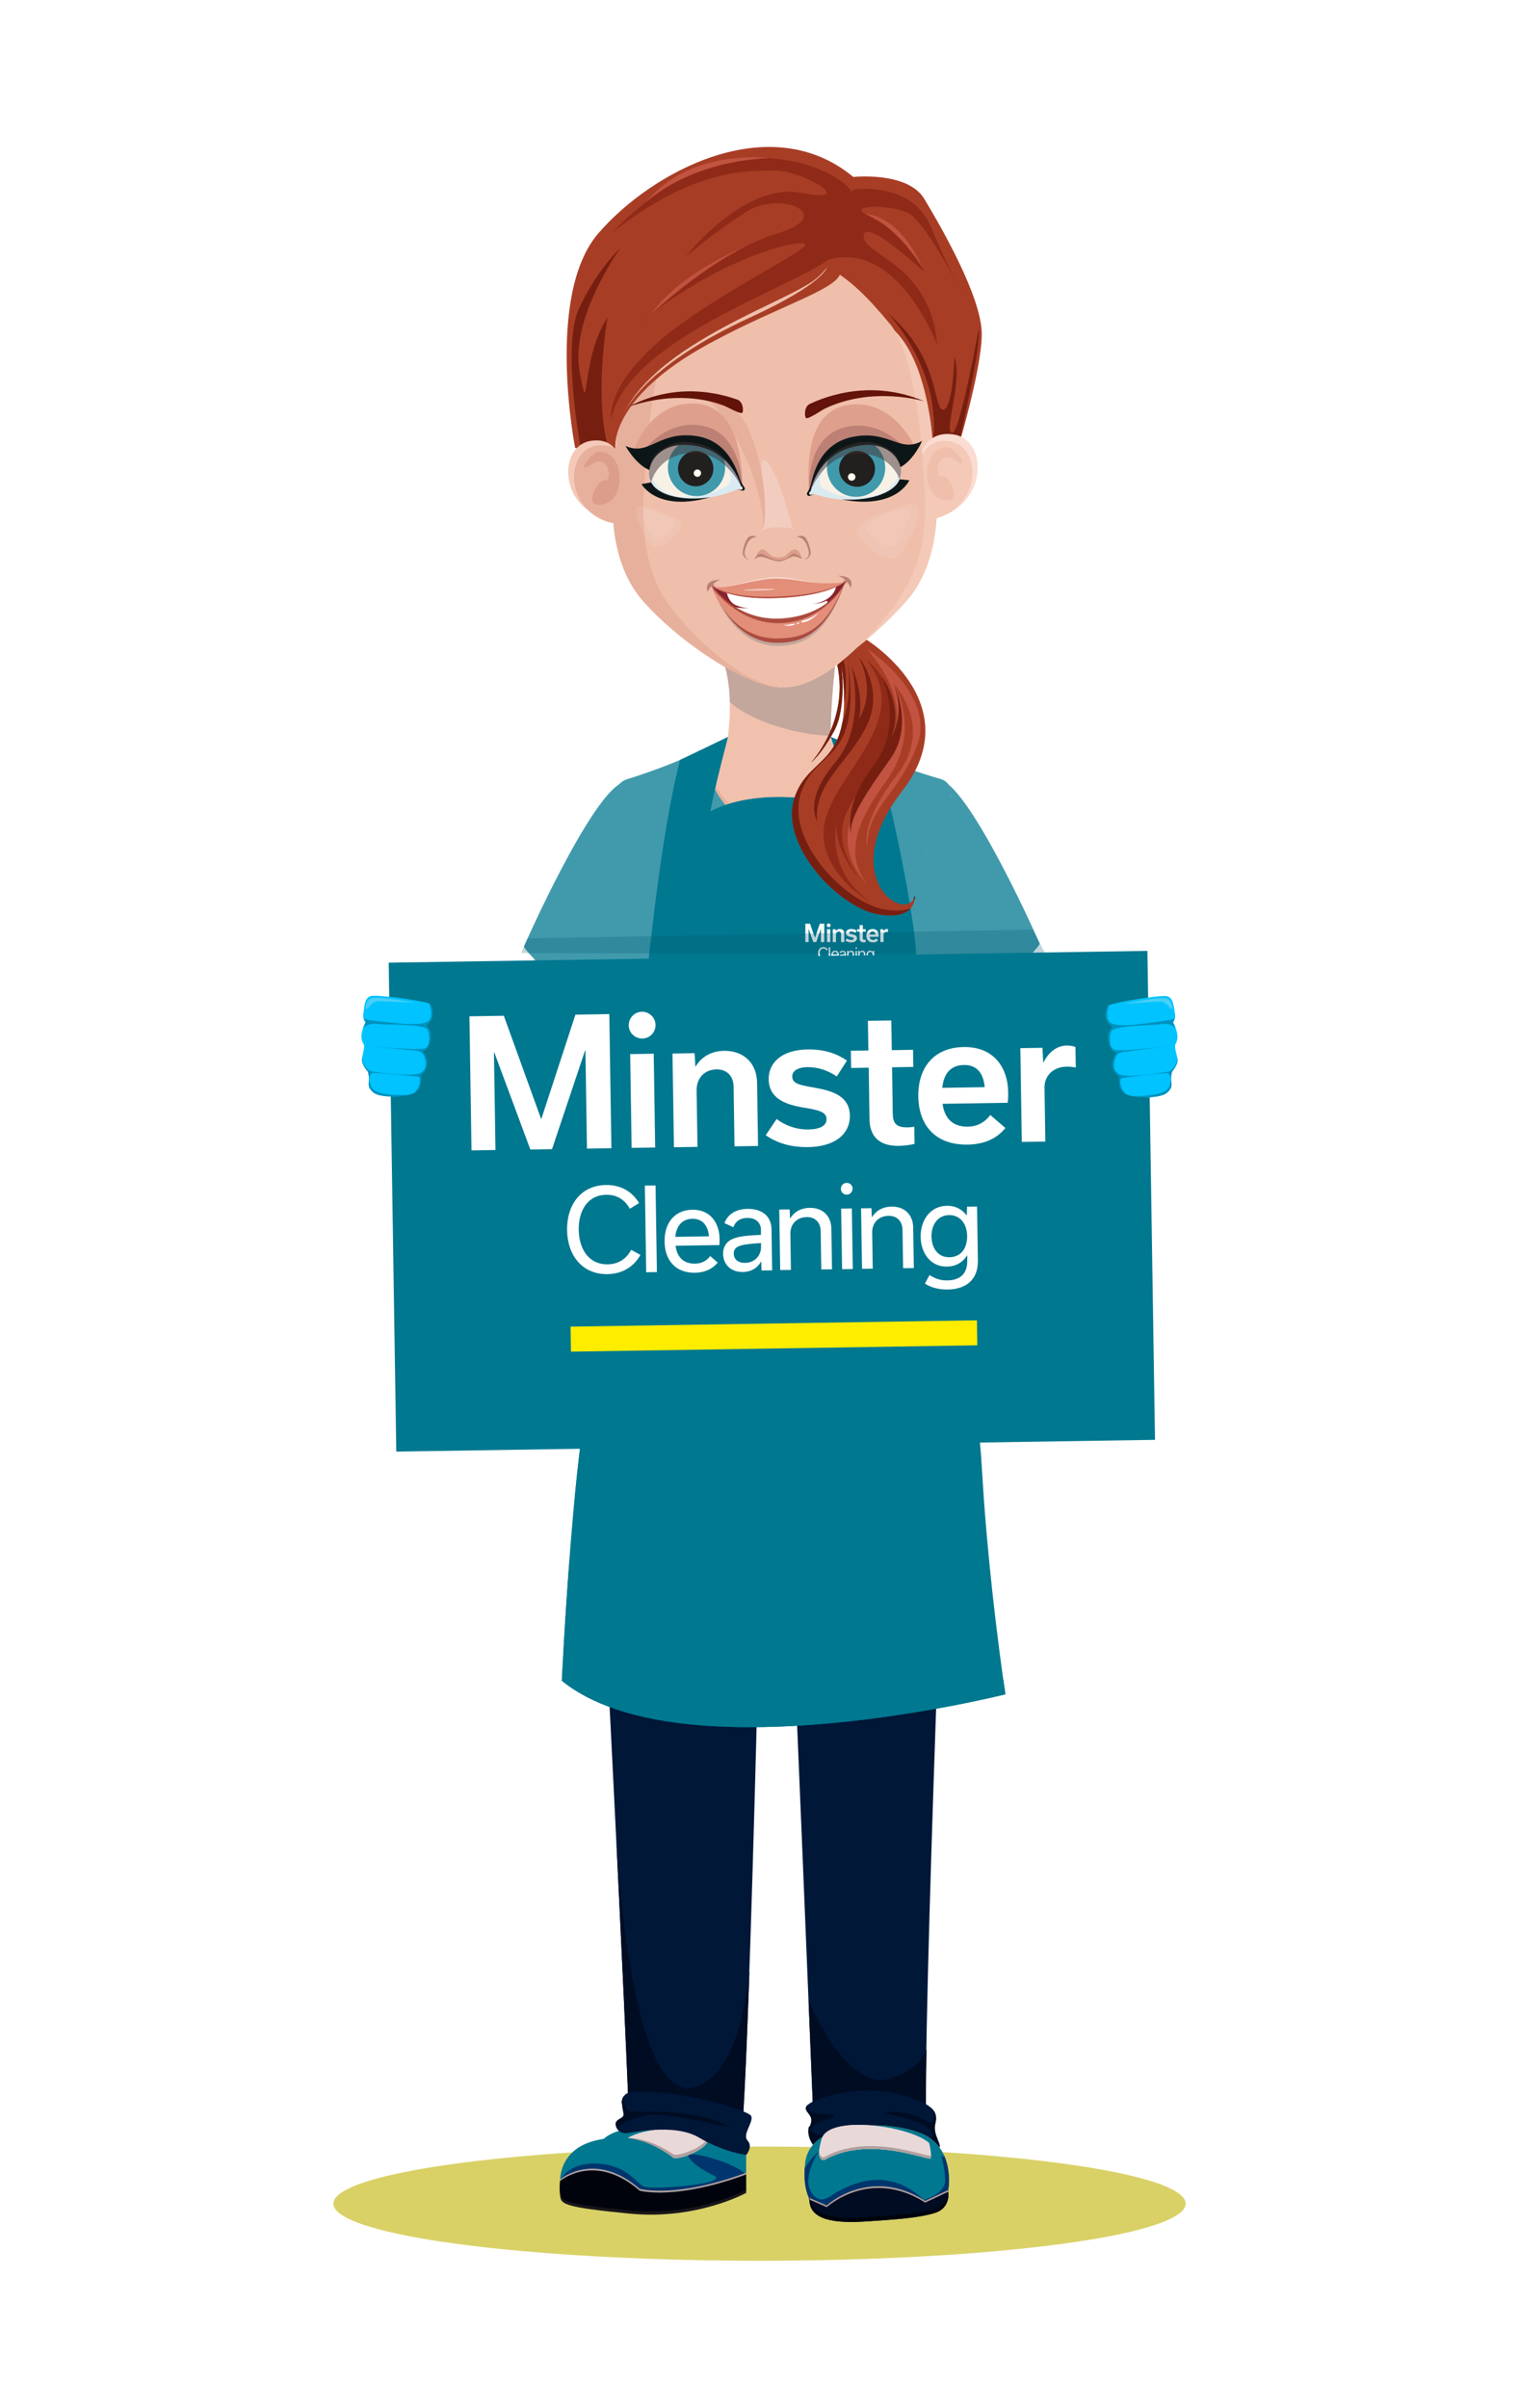 <?xml version="1.0" encoding="UTF-8"?><svg xmlns="http://www.w3.org/2000/svg" xmlns:xlink="http://www.w3.org/1999/xlink" viewBox="0 0 220 348.71"><defs><style>.cls-1{fill:none;}.cls-2{fill:#f3ebe0;opacity:.3;}.cls-2,.cls-3{mix-blend-mode:screen;}.cls-3{fill:#f5e2db;opacity:.14;}.cls-4{clip-path:url(#clippath);}.cls-5{fill:#f4c9b7;}.cls-6{fill:#f9ae7f;}.cls-7{fill:#f8f1e6;}.cls-8{fill:#00366d;}.cls-9{fill:#00c3ff;}.cls-10,.cls-11{fill:#007890;}.cls-12{fill:#0092bf;}.cls-13{fill:#00030c;}.cls-14{fill:#000c22;}.cls-15{fill:#001738;}.cls-16{fill:#f1c1ad;}.cls-17{fill:#f5ab1a;}.cls-18{fill:#f6d9ce;}.cls-19{fill:#f78000;}.cls-20{fill:#e8d8d8;}.cls-21{fill:#e7b09c;}.cls-22{fill:#e9b29e;}.cls-23,.cls-24{fill:#fff;}.cls-25{fill:#ffec00;}.cls-26{fill:#fffff2;}.cls-27{fill:#ffed00;}.cls-28{fill:#f2cdbf;}.cls-29{fill:#efbfab;}.cls-30{fill:#ee9a76;}.cls-31{fill:#ffaf3b;}.cls-32{fill:#fbdcd2;}.cls-33{fill:#fda67e;}.cls-34{fill:#ff9800;}.cls-35{fill:#87222e;}.cls-36{fill:#8f2a18;}.cls-37{fill:#ba8075;}.cls-38{fill:#cf8379;}.cls-39{fill:#a83d25;}.cls-40{fill:#b19f9e;}.cls-41{fill:#d8d7d6;}.cls-42{fill:#c15340;}.cls-43{fill:#bc8075;}.cls-44{fill:#ab4c3f;}.cls-45{fill:#dea08c;}.cls-46{fill:#e38e78;}.cls-47{fill:#dd6e46;}.cls-48{fill:#dc9e8a;}.cls-49{fill:#daeaf1;}.cls-50{fill:#d9d166;}.cls-51{fill:#d87200;}.cls-52{fill:#e29b88;}.cls-53{fill:#221f1f;}.cls-54{fill:#409aac;}.cls-55{fill:#191619;}.cls-56{fill:#0d1617;}.cls-57{fill:#631309;}.cls-58{fill:#761f11;}.cls-59{fill:#26201d;}.cls-60{fill:#005a6c;mix-blend-mode:difference;opacity:.25;}.cls-61{clip-path:url(#clippath-1);}.cls-62{clip-path:url(#clippath-3);}.cls-63{clip-path:url(#clippath-2);}.cls-64{fill:#968c8c;}.cls-64,.cls-65{mix-blend-mode:multiply;}.cls-64,.cls-65,.cls-24{opacity:.5;}.cls-65{fill:#453133;}.cls-11{filter:url(#drop-shadow-1);}.cls-66{isolation:isolate;}</style><filter id="drop-shadow-1" filterUnits="userSpaceOnUse"><feOffset dx="0" dy="2"/><feGaussianBlur result="blur" stdDeviation="5"/><feFlood flood-color="#007890" flood-opacity=".25"/><feComposite in2="blur" operator="in"/><feComposite in="SourceGraphic"/></filter><clipPath id="clippath"><rect class="cls-1" x="56.8" y="136.57" width="109.9" height="70.82" transform="translate(-2.65 1.75) rotate(-.89)"/></clipPath><clipPath id="clippath-1"><rect class="cls-1" x="56.8" y="136.57" width="109.9" height="70.82" transform="translate(-2.65 1.75) rotate(-.89)"/></clipPath><clipPath id="clippath-2"><rect class="cls-1" x="56.8" y="136.57" width="109.9" height="70.82" transform="translate(-2.65 1.75) rotate(-.89)"/></clipPath><clipPath id="clippath-3"><rect class="cls-1" x="56.8" y="136.57" width="109.9" height="70.82" transform="translate(-2.65 1.75) rotate(-.89)"/></clipPath></defs><g class="cls-66"><g id="Layer_1"><path class="cls-34" d="m142.68,189.29s.47,1.33-.2,1.67c-.67.33-5.94,1.47-7.74.73-1.8-.73,7.03-4.66,7.03-4.66,0,0,.67,1.28.49,1.52-.18.24-.11.16-.11.16,0,0,.41.06.53.58Z"/><path class="cls-16" d="m137.19,116.42l-4.15,20.38s14.19,21.78,15.02,26.66c.83,4.88-13.56,17.2-13.56,17.2,0,0-2.04.26-2.14,2.09-.1,1.83.21,11.55,1.04,11.65.83.1,4.77-4.33,4.36-5.58-.13-.4-.37-.5-.62-.45-.06-.18-.19-.39-.38-.5.14-.76.23-1.62.24-2.59,0,0,19.65-13.61,21.59-21.05,1.94-7.45-21.38-47.81-21.38-47.81Z"/><path class="cls-6" d="m137.74,188.82c-.03-.09-.07-.17-.11-.23-.04.28-.08.55-.13.8.06.04.12.08.17.13.1-.28.13-.53.07-.71Z"/><path class="cls-45" d="m149.77,164.11c-.83-4.66-11.35-25.62-12.9-28.5-4.31-5.65-3.56,1.64-3.81,1.69,1.47,2.85,14.24,21.68,15,26.17.83,4.88-13.56,17.2-13.56,17.2,0,0-2.04.26-2.14,2.09-.02.29-.02.78-.02,1.4.13-.02.27-.03.41-.03,0-.01,0-.03,0-.04.11-1.89,17.93-14.92,17.03-19.98Z"/><path class="cls-45" d="m137.74,188.82c-.13-.4-.37-.5-.62-.45-.06-.17-.19-.37-.36-.48.27-1.4.22-2.6.22-2.6-.57,4.31-1.74,5.92-1.74,5.92.84-.86,1.27-2.1,1.5-3.22.14.11.36.33.29.5-.11.25-.68,1.35-.68,1.35,0,0,.77-1.41.98-1.31.21.1.49.22.14,1.15-.35.93-2.71,4.19-4.03,4.72,0,0-.01,0-.02,0,.91-.03,4.73-4.35,4.32-5.58Z"/><path class="cls-34" d="m135.54,176.21s5.63-7.93,6.97-9.92c.33-.49,1.02-.62,1.5-.27,5.99,4.32,8.15,8.69,8.83,10.45.18.46.01.98-.4,1.26-1.8,1.23-6.89,4.69-10.63,7.16,0,0,.33,3.94-1.4,5.94s-5.27.87-5.67.87-3.67-5.61-4-6.87c-.28-1.06,3.55-6.77,4.81-8.61Z"/><path class="cls-31" d="m136.6,177.36s6.2-10.14,7.01-9.92c.81.22,1.91.9,1.97,1.42.06.52-8.98,8.5-8.98,8.5Z"/><path class="cls-34" d="m141.81,184.88s.33,3.94-1.4,5.94,5.14-8.41,1.4-5.94Z"/><path class="cls-51" d="m142.5,189.23c-.15-.34-2.28.34-2.28.34,0,0,1.69-.82,1.84-1.04.15-.23-.08-1.06-.08-1.06.18.39.39.94.28,1.09-.18.24-.11.16-.11.16,0,0,.41.06.53.58,0,0,.47,1.33-.2,1.67-.33.16-1.75.52-3.33.75l-.07-.12s2.95-.47,3.43-.89c.47-.42.15-1.12,0-1.46Z"/><path class="cls-51" d="m141.81,184.88c4.2-2.63,9.37-7.28,9.28-8.84-.13-2.24-2.58-6.27-5.24-8.59,4.6,3.82,6.39,7.45,6.99,9.02.18.46.01.98-.4,1.26-1.8,1.23-6.89,4.69-10.63,7.16-.17-.25.17.25,0,0Z"/><path class="cls-19" d="m156.82,166.89s0,.03,0,.04c0-.01,0-.03,0-.04Z"/><path class="cls-54" d="m133.25,118.99c.32-2.59.7-7.01,3.13-6.02,4.51,1.84,14.12,23.39,14.18,23.7.08.39-8.32,9.92-15.18,8.21-5.38-1.34-3.13-17.97-2.14-25.89Z"/><path class="cls-54" d="m132.7,135.13c.23,4.17,1.14,7.42,3.39,7.98,5.45,1.36,11.87-4.37,14.24-6.98.14.33.23.52.23.55.08.39-8.32,9.92-15.18,8.21-2.34-.58-3.23-4.05-3.42-8.44.26-.43.5-.87.74-1.32Z"/><path class="cls-51" d="m141.81,184.88s-.13,4.23-2.67,5.39c0,0,2.1-.85,2.62-3.23.33-1.53.04-2.15.04-2.15Z"/><path class="cls-34" d="m83.79,189.7s-.47,1.33.2,1.67c.67.33,5.94,1.47,7.74.73,1.8-.73-7.03-4.66-7.03-4.66,0,0-.67,1.28-.49,1.52.18.24.11.16.11.16,0,0-.41.06-.53.58Z"/><path class="cls-16" d="m89.29,116.83l4.15,20.38s-14.19,21.78-15.02,26.66c-.83,4.88,13.56,17.2,13.56,17.2,0,0,2.04.26,2.14,2.09.1,1.83-.21,11.55-1.04,11.65-.83.1-4.77-4.33-4.36-5.58.13-.4.36-.5.62-.45.06-.18.19-.39.38-.5-.14-.76-.23-1.62-.24-2.59,0,0-19.65-13.61-21.59-21.05-1.94-7.45,21.38-47.81,21.38-47.81Z"/><path class="cls-6" d="m88.73,189.23c.03-.09.07-.17.11-.23.04.28.08.55.13.8-.06.04-.12.08-.17.13-.1-.28-.13-.53-.07-.71Z"/><path class="cls-45" d="m76.7,164.52c.83-4.66,11.35-25.62,12.9-28.5,4.31-5.65,3.56,1.64,3.81,1.69-1.47,2.85-14.24,21.68-15,26.17-.83,4.88,13.56,17.2,13.56,17.2,0,0,2.04.26,2.14,2.09.02.29.02.78.02,1.4-.13-.02-.27-.03-.41-.03,0-.01,0-.03,0-.04-.11-1.89-17.93-14.92-17.03-19.98Z"/><path class="cls-45" d="m88.73,189.23c.13-.4.36-.5.62-.45.06-.17.19-.37.36-.48-.27-1.4-.22-2.6-.22-2.6.57,4.31,1.74,5.92,1.74,5.92-.84-.86-1.27-2.1-1.5-3.22-.14.11-.36.33-.29.5.11.25.68,1.35.68,1.35,0,0-.77-1.41-.98-1.31-.21.1-.49.22-.14,1.15.35.93,2.71,4.19,4.03,4.72,0,0,.01,0,.02,0-.91-.03-4.73-4.35-4.32-5.58Z"/><path class="cls-34" d="m90.93,176.62s-5.63-7.93-6.97-9.92c-.33-.49-1.02-.62-1.5-.27-5.99,4.32-8.15,8.69-8.83,10.45-.18.46-.01.98.4,1.26,1.8,1.23,6.89,4.69,10.63,7.16,0,0-.33,3.94,1.4,5.94s5.27.87,5.67.87,3.67-5.61,4-6.87c.28-1.06-3.55-6.77-4.81-8.61Z"/><path class="cls-31" d="m89.87,177.77s-6.2-10.14-7.01-9.92-1.91.9-1.97,1.42c-.06.52,8.98,8.5,8.98,8.5Z"/><path class="cls-34" d="m84.66,185.29s-.33,3.94,1.4,5.94-5.14-8.41-1.4-5.94Z"/><path class="cls-51" d="m83.97,189.64c.15-.34,2.28.34,2.28.34,0,0-1.69-.82-1.84-1.04-.15-.23.08-1.06.08-1.06-.18.39-.39.94-.28,1.09.18.24.11.16.11.16,0,0-.41.06-.53.58,0,0-.47,1.33.2,1.67.33.16,1.75.52,3.33.75l.07-.12s-2.95-.47-3.43-.89c-.47-.42-.15-1.12,0-1.46Z"/><path class="cls-51" d="m84.66,185.29c-4.2-2.63-9.37-7.28-9.28-8.84.13-2.24,2.58-6.27,5.24-8.59-4.6,3.82-6.39,7.45-6.99,9.02-.18.46-.01.98.4,1.26,1.8,1.23,6.89,4.69,10.63,7.16.17-.25-.17.25,0,0Z"/><ellipse class="cls-50" cx="110" cy="319.15" rx="61.72" ry="8.27"/><path class="cls-19" d="m69.65,167.3s0,.03,0,.04c0-.01,0-.03,0-.04Z"/><path class="cls-15" d="m130.43,171.08c-13.19,1.2-22.24,1.14-35.44,1.01-3.14,5.99-9.71,18.46-8.57,38.89,0,0,4.31,81.15,4.98,104.28,5.06,5.27,15.81-3.72,15.81-3.72,1.53-12.67,3.42-107.08,3.61-113.46.24,0,1.53.23,2.42,0,1.74,39.15,4.79,114.39,4.79,114.39h16.27c-1.18-7.06,2.71-103.04,2.71-103.3-.04-19.45-4.49-32.29-6.6-38.08Z"/><path class="cls-14" d="m129.16,300.95c-6.41,2.47-12.05-11.21-12.05-11.21.27,6.7.5,12.31.67,16.29l12.45.79,3.87-1.71c0-2.37.03-5.19.09-8.36-.84,2.31-2.44,3.2-5.02,4.2Z"/><path class="cls-15" d="m117.76,310.62s-.74-.93-.67-2.06c.07-1.13.1.07.4-1.2.3-1.27-1.53-1.67-.4-2.6,1.13-.93,7.14-2.94,13.01-1.47,5.87,1.47,5.67,3,5.34,4.4-.33,1.4.95,2.89.61,3.31-.34.42-18.29-.38-18.29-.38Z"/><path class="cls-14" d="m136.04,311c.34-.42-.94-1.91-.61-3.31.18-.76.31-1.56-.53-2.36.03.05.65,1.08.16,1.86-.5.8-1.57-1.33-5.74-1.3-4.17.03,4.8.67,5.74,3.1.93,2.44-18.18,1.07-17.55-.57.63-1.64,4.07-1.64,3.24-2.07-.83-.43-4.24.33-3.67-1.6-1.13.93.7,1.33.4,2.6-.3,1.27-.33.07-.4,1.2-.07,1.13.67,2.06.67,2.06,0,0,17.94.8,18.29.38Z"/><path class="cls-14" d="m106.98,311.73l.25-.2c.43-3.55.88-13.5,1.32-26.13-.76,7.21-2.77,15.37-7.95,16.88-9.14,2.67-11.2-33.08-11.38-36.56.79,16.12,1.55,32.29,1.96,43l14.54,3.94c.57-.41,1.01-.74,1.26-.94Z"/><path class="cls-54" d="m93.22,119.4c-.32-2.59-.7-7.01-3.13-6.02-4.51,1.84-14.12,23.39-14.18,23.7-.08.39,8.32,9.92,15.18,8.21,5.38-1.34,3.13-17.97,2.14-25.89Z"/><path class="cls-54" d="m93.77,135.54c-.23,4.17-1.14,7.42-3.39,7.98-5.45,1.36-11.87-4.37-14.24-6.98-.14.33-.23.52-.23.55-.08.39,8.32,9.92,15.18,8.21,2.34-.58,3.23-4.05,3.42-8.44-.26-.43-.5-.87-.74-1.32Z"/><path class="cls-54" d="m95.49,169.81s4.03-8.3,2.29-22.26c-1.74-13.95,31.06.81,31.06.81,0,0-1.57,12.55,2.34,21.24,3.9,8.69-7.03,8.69-7.7,8.69s-34.35,2.21-27.98-8.47Z"/><path class="cls-16" d="m101.73,121.21s6.08-15.22,3.21-24.89c-2.87-9.67,16.98-7.05,16.98-7.05,0,0-2.25,13.52-1.43,20.89l-7.3,21.3-11.45-10.24Z"/><path class="cls-64" d="m104.94,96.31c.49,1.66.72,3.48.76,5.37,3.73,3.26,10.66,4.8,14.61,4.88-.03-7.47,1.61-17.3,1.61-17.3,0,0-19.85-2.62-16.98,7.05Z"/><path class="cls-16" d="m134.1,121.89c2.88-2.69,3.54-5.34,3.62-7,.04-.95-.59-1.8-1.51-2.04-7.64-2.02-15.78-5.98-15.78-5.98,0,0-2.36,13.52-7,13.46-4.61-.05-7.89-13.64-7.89-13.64,0,0-7.02,4.14-14.65,6.16-.92.24-1.55,1.09-1.51,2.04.08,1.66.74,4.31,3.62,7,0,0-.38,11.36,2.43,15.05,2.81,3.69,2.51,3.13,2.51,3.13-.61.28-.28,3.16.5,5.1.72,1.78,5.38,11.36,5.84,11.83,1.03,1.05,17.53,1.05,18.56,0,.46-.47,3.8-7.41,4.52-9.19.78-1.93,2.62-6.22,1.31-7.57,0,0,.85.42,3.66-3.27,2.81-3.69,1.79-15.07,1.79-15.07Z"/><path class="cls-21" d="m112.97,119.36c-8.41.5-11.08-9.22-11.41-10.57-.04.02-.09.04-.14.06-.63,1.53-3.79,10.71,8.24,16.68,13.15,6.53,16.46-15.65,16.46-15.65l-.99-.9c-1.17-.49-2.18-.93-2.96-1.29-.36,3.2-1.98,11.24-9.2,11.66Z"/><path class="cls-54" d="m134.22,121.93c2.88-2.69,3.42-5.38,3.5-7.03.04-.95-.53-1.79-1.44-2.06-7.29-2.13-11.64-4.24-11.64-4.24,0,0-1.64,11.29-11.22,11.74-10.01.47-11.9-11.72-11.9-11.72,0,0-3.31,1.91-10.74,4.25-.9.28-1.74,1.2-1.69,2.15.08,1.66.7,4.41,3.58,7.1,0,0,.52,17.6,2.86,21.6,1.32,2.25,1.71,2.9,1.71,2.9.23,2.64.7,6.37.7,10.51,0,1.92-.33,5.81-1.27,11.08-.26,1.44,31.65.71,32.68-.33.46-.47-.14-2.32-.65-9.33-.15-2.08.47-8.55.96-13.62,0,0,1.49-2.41,2.98-7.01,1.43-4.41,1.59-15.99,1.59-15.99Z"/><path class="cls-54" d="m126.42,110.21l9.22,4.27s.79,2.8-1.82,6.34c0,0,1.93-3.63.36-5.74-1.13-1.51-7.77-4.86-7.77-4.86Z"/><path class="cls-54" d="m100.46,110.24l-9.58,3.37s-1.06,2.71,1.2,6.48c0,0-1.57-3.8.19-5.75,1.27-1.4,8.2-4.1,8.2-4.1Z"/><path class="cls-54" d="m92.69,123.63s-1.23,15.87,3.11,21.35c4.35,5.48-2.52-2.3-3.11-21.35Z"/><path class="cls-54" d="m134.17,121.87s1.23,15.87-3.11,21.35c-4.35,5.48,2.52-2.3,3.11-21.35Z"/><path class="cls-22" d="m132.89,172.88c-.02.05-.03.08-.03.08,0,0,.01-.03.03-.08Z"/><path class="cls-10" d="m87.16,310.07s1.91-2.71,8.13-1.44c6.22,1.27-8.13,1.44-8.13,1.44Z"/><path class="cls-17" d="m137.33,317.2s.94-4.95-2.62-7.53c-3.56-2.59-17.23-3.33-18.08,3.48-.44,3.48.55,5.16.55,5.16,0,0,8.79,5.58,20.16-1.11Z"/><path class="cls-10" d="m137.33,317.2s.94-4.95-2.62-7.53c-3.56-2.59-17.23-3.33-18.08,3.48-.44,3.48.55,5.16.55,5.16,0,0,8.79,5.58,20.16-1.11Z"/><path class="cls-8" d="m136.75,312.22c-.14.44-.46-.16-.46-.16,0,0,.57,1.85.6,3.74.03,1.89-3.06,2.8-3.06,2.8-4.93-4.61-9.76-2.7-12.59-1.15-1.05.57-2.41,2.14-3.77,0-1.37-2.14,1.1-5.84,1.1-5.84,0,0-1.04.79-2.03,2.42-.18,2.88.63,4.28.63,4.28,0,0,8.79,5.58,20.16-1.11,0,0,.49-2.57-.58-4.98Z"/><path class="cls-41" d="m137.33,317.2s.52,2.57-1.98,3.31c-2.49.75-5.88.93-8.98,1.15-3.1.22-8.7.61-9.11-2.67-.06-.47-.09-.69-.09-.69l2.57,1.12s6.21-5.78,14.26-.67l3.33-1.56Z"/><path class="cls-14" d="m137.33,317.2s.52,2.57-1.98,3.31c-2.49.75-5.88.93-8.98,1.15-3.1.22-8.7.61-9.11-2.67-.06-.47-.09-.69-.09-.69l2.57,1.12s6.21-5.78,14.26-.67l3.33-1.56Z"/><path class="cls-40" d="m119.74,319.66s6.21-5.78,14.26-.67l3.33-1.56s.03.17.04.42c.01-.39-.04-.66-.04-.66l-3.33,1.56c-8.05-5.12-14.26.67-14.26.67l-2.57-1.12s.01.08.04.25l2.54,1.1Z"/><path class="cls-13" d="m135.35,319.91c-2.49.75-5.88.93-8.98,1.15-3.1.22-8.7.61-9.11-2.67,0-.02,0-.03,0-.05l-.09-.04s.03.22.09.69c.41,3.28,6,2.89,9.11,2.67,3.1-.22,6.49-.41,8.98-1.15,2.02-.6,2.06-2.4,2.01-3.06-.07.82-.45,2-2.01,2.46Z"/><path class="cls-41" d="m134.56,310.37s.42,1.71.23,2.2c-.18.5-8.9-3.47-15.42.27,0,0-1.39.28-.33-3.13,1.06-3.41,12.65-1.87,15.52.66Z"/><path class="cls-20" d="m134.56,310.37s.42,1.71.23,2.2c-.18.5-8.9-3.47-15.42.27,0,0-1.39.28-.33-3.13,1.06-3.41,12.65-1.87,15.52.66Z"/><path class="cls-40" d="m134.79,312.16c-.18.5-8.9-3.47-15.42.27,0,0-.65.13-.72-.87-.09,1.44.72,1.28.72,1.28,6.52-3.74,15.24.22,15.42-.27.05-.13.05-.35.04-.6,0,.07-.02.14-.04.19Z"/><path class="cls-17" d="m81.13,316.32s-.86-7.22,9.73-6.62c0,0,8.42-3.84,17.21,2.4v5.49s-25.53,5.35-26.94-1.27Z"/><path class="cls-10" d="m81.13,316.32s-.86-7.22,9.73-6.62c0,0,8.42-3.84,17.21,2.4v5.49s-25.53,5.35-26.94-1.27Z"/><path class="cls-55" d="m108.07,315.38v2.21s-7.13,3.95-16.82,3.01c-9.68-.94-9.97-1.4-10.12-2.54s0-1.74,0-1.74c0,0,5.03-4.22,11.5,1.41,0,0,5.1,1.47,15.43-2.34Z"/><path class="cls-8" d="m107.93,316.8l.13-1.89c-2.36-2.1-8.67-3.42-8.43-2.77.31.85,1.48,1.82,3.79,2.97,2.31,1.16-9.06,2.13-10.26,1.53-.99-.49-2.38-3.08-6.63-3.29-4.16-.2-5.42,2.31-5.41,2.5,0,0,.29,1.01.68,1.72,4.32,4.61,26.12-.78,26.12-.78Z"/><path class="cls-13" d="m108.07,314.92v2.21s-7.13,3.95-16.82,3.01c-9.68-.94-9.97-1.4-10.12-2.54-.15-1.14,0-1.74,0-1.74,0,0,5.03-4.22,11.5,1.41,0,0,5.1,1.47,15.43-2.34Z"/><path class="cls-40" d="m92.66,317.01c-6.47-5.63-11.5-1.41-11.5-1.41,0,0-.02.11-.04.31,0-.04.01-.06.01-.06,0,0,5.03-4.22,11.5,1.41,0,0,5.1,1.47,15.43-2.34v1.97s.03-.02.03-.02v-2.21c-10.34,3.81-15.43,2.34-15.43,2.34Z"/><path class="cls-41" d="m90.93,309.66s2.81.25,6.55,2.81c.84.58,7.13-2.04,4.3-3.41-2.83-1.36-8.67-.81-10.86.6Z"/><path class="cls-20" d="m90.93,309.66s2.81.25,6.55,2.81c.84.58,7.13-2.04,4.3-3.41-2.83-1.36-8.67-.81-10.86.6Z"/><path class="cls-40" d="m97.48,311.98c-3.74-2.56-6.55-2.32-6.55-2.32,0,0,2.81.25,6.55,2.81.73.5,5.55-1.4,4.98-2.8-.47,1.31-4.33,2.76-4.98,2.31Z"/><path class="cls-10" d="m90.96,309.65s-.03.01-.03.01c-5.15-.29-7.59,1.26-8.74,2.94.21-.08.43-.19.63-.36.43-.37,1.61-1.87,5.61-2.38,3.92-.5,9.15,2.71,9.09,2.66-2.26-1.7-4.42-2.57-6.56-2.88Z"/><path class="cls-10" d="m105.43,106.73s-2.02,7.63-2.56,10.83c0,0,6.43-4.16,19.64-.82,0,0-.89-6.99-2.21-10.02,0,0,5.16,2.06,6.38,2.78,1.23.72,6.81,26.85,5.94,30.7-.86,3.85-7.11,21.54-2.17,29.9,8.55,14.49,11.11,31.15,11.78,42.89.92,16.13,3.38,32.39,3.38,32.39,0,0-47.16,11.92-64.24-1.96,0,0,1.2-25.63,3.38-38.97,4.89-29.9,10.83-30.36,12.84-37.3,2.08-7.2-1-20.15-3.8-26.57,0,0,1.91-19.92,4.71-30.52l6.92-3.33Z"/><path class="cls-15" d="m91.35,303.02c-.8.07-1.37.8-1.27,1.6.07.55.16,1.12.24,1.47.2.8-1.3.71-1.13,1.67.16.95.93,1.2,1.47,1.2s6.94-1.53,10.54.6c3.6,2.14,6.87,2.54,6.87,2.54,0,0,1.03-1.19.21-2.08-.83-.88.86-2.6.53-3.54-.3-.88-10.9-4.03-17.46-3.47Z"/><path class="cls-14" d="m104.16,307.36c-5.43-2.22-11.92-1.25-12.95-1.6-1.02-.35-.82-2.21-.82-2.23-.24.29-.37.68-.32,1.09.07.55.16,1.12.24,1.47.2.8-1.3.71-1.13,1.67.07.42.26.69.5.88-.62-.56.74-1.48,3.8-2.26,3.51-.89,16.1,3.2,10.68.98Z"/><path class="cls-14" d="m89.84,308.74s-.09-.06-.12-.08c.04.03.08.06.12.08Z"/><path class="cls-14" d="m90.09,308.86c-.07-.03-.14-.06-.2-.09.06.03.13.06.2.09h0Z"/><path class="cls-10" d="m121.95,143.32c-12.68-3.07-15.75,1.6-22.69.13-4.25-.9-5.01-4.78-4.96-7.65-.33,2.9-.51,4.77-.51,4.77,2.81,6.42,5.88,19.37,3.8,26.57-.5,1.72-1.23,3.04-2.13,4.51,7.85-7.32,2.45-16.09,5.4-22.59,3.01-6.63,21.09-5.74,21.09-5.74Z"/><path class="cls-10" d="m101.13,120.23s12.15-6.54,22.02-1.47c0,0,.04-8.34-2.85-12.05,1.32,3.04,2.21,10.02,2.21,10.02-13.21-3.34-19.64.82-19.64.82.53-3.2,2.56-10.83,2.56-10.83l-4.29,13.5Z"/><path class="cls-10" d="m84.76,204.45c-.73,4.43-1.34,10.21-1.84,15.97,1.11-11.62,3.26-23.55,3.5-24.86-.56,2.64-1.12,5.58-1.66,8.89Z"/><path class="cls-10" d="m145.31,243.25c-4.21-3.77-8.75-11.17-10.55-25.71,0,0-.8,24.89-8.81,28.56-8.01,3.67-38.44,4.27-42.44-4.54-1.36-3-1.46-9.29-.99-16.3-.75,9.72-1.14,18.16-1.14,18.16,17.08,13.88,64.24,1.96,64.24,1.96,0,0-.12-.77-.31-2.14Z"/><path class="cls-39" d="m125.37,92.57s15.21,9.17,5.29,22c-9.92,12.83.94,19.47,1.85,15.07,0,0,.43,3.75-5.3,2.78-5.73-.97-14.35-10-12.16-16.81,2.19-6.82,8.97-4.04,6.78-19.78,0,0,.88,6.46-.96,9.92-1.84,3.46-3.42,4.7-3.42,4.7,0,0,5.58-5.92,3.82-14.14l4.1-3.73Z"/><path class="cls-58" d="m122.2,95.61c.48,2.26.41,4.36.05,6.2.03-1.63-.09-3.59-.43-5.97,0,0,.88,6.46-.96,9.92-1.84,3.46-3.42,4.7-3.42,4.7,0,0,5.58-5.92,3.82-14.14l4.1-3.73s.03.02.1.06l-3.26,2.97Z"/><path class="cls-59" d="m132.51,129.64s.02.22-.02.54c-.07.03-.13.05-.21.06.1-.17.18-.38.22-.61Z"/><path class="cls-58" d="m115.05,115.61c1.64-5.1,5.84-4.83,6.94-10.95,1.58-3.53.77-9.53.77-9.53,2.19,15.74-4.59,12.96-6.78,19.78-2.19,6.82,6.43,15.85,12.16,16.81,1.8.3,2.99.14,3.78-.22-.64.77-1.97,1.39-4.71.92-5.73-.97-14.35-10-12.16-16.81Z"/><path class="cls-42" d="m125.62,94.05c-.25-.3,9.84,6.34,7.29,13.64-2.55,7.29-7.38,9.19-7.29,14.96,0,0-1.28-3.26,4.25-10.35,5.53-7.09-.45-13.28-.45-13.28,0,0,4.36,6.75-1.23,14.34-5.6,7.6-4.9,11.47-2.71,14.51,0,0-5.74-5.34-.58-12.25,5.16-6.91,7.82-13.17.73-21.56Z"/><path class="cls-36" d="m125.46,95.5s6.61,5.13,3.01,12.62c-3.59,7.49-10.04,10.37-4.12,18.95,0,0-5.99-6.21-1.62-12.38,0,0-5.72,9.54,3.51,16.1,0,0-8.71-4.86-6.65-12.23,2.06-7.37,12.61-14.51,5.86-23.06Z"/><path class="cls-58" d="m124.36,95.13s3.74,4.45,1.26,9.79c-2.48,5.34-7.86,8.52-7.25,14,0,0-2.09-2.96,2.58-8.48,4.67-5.52,2.36-14.08,2.36-14.08,0,0,2,4.39,1.05,7.76,0,0,2.7-3.49,0-8.99Z"/><path class="cls-58" d="m129.41,99.01s3.07,5.92-.47,10.91c-3.54,4.99-6.17,8.83-5.63,11.03,0,0-1.41-4.07,3.16-10,4.56-5.94,1.26-12.93,1.26-12.93,0,0,3.31,4.36,1.3,8.76,0,0,2.22-2.97.39-7.78Z"/><path class="cls-5" d="m135.49,69.74s-.65-18.17-5.3-23.37c-4.01-4.48-15.03-1.88-17.98-1.07-2.95-.8-14.1-5.96-18.11-1.48-4.65,5.19-5.16,25.92-5.16,25.92,0,0-1.62,10.71,4.22,17.31,5.81,6.56,15.51,12.52,19.91,12.51,3.95,0,12.4-5.94,18.21-12.51,5.84-6.6,4.22-17.31,4.22-17.31Z"/><path class="cls-5" d="m135.49,69.74s-.65-18.17-5.3-23.37c-1.25-1.4-3.19-2.11-5.36-2.4,1.82.79,3.4,1.8,4.38,3.06,4.05,5.2,4.61,23.4,4.61,23.4,0,0,1.41,10.72-3.67,17.33-.72.93-1.46,1.84-2.21,2.71,1.17-1.1,2.29-2.26,3.33-3.43,5.84-6.6,4.22-17.31,4.22-17.31Z"/><path class="cls-39" d="m135.09,64.24s-.57-12.94-6.53-17.21c-5.96-4.27-11.6-7.76-9.99-12.59,1.61-4.83,4.99-8.81,4.99-8.81,0,0,7.89-.85,10.31,3.18,2.42,4.03,8.32,14.22,8.32,19.59s-3.94,18.21-3.94,18.21l-3.16-2.36Z"/><path class="cls-58" d="m128.51,45.31s9.28,9.49,6.09,21.39l3.95-1.07s3.78-16.16,3.18-17.91c0,0-2.75,15.36-3.89,14.96-1.14-.4,1.61-7.45.4-11,0,0-.24,7.75-1.68,7.65-1.44-.11-.4-7.72-8.05-14.02Z"/><path class="cls-32" d="m133.01,67.28s.33-5.06,5.09-4.36c4.76.7,5.03,9.14-1.36,11.73-6.39,2.6-3.73-7.37-3.73-7.37Z"/><path class="cls-5" d="m133.01,67.92s.24-4.68,4.59-3.99c4.35.69,4.67,8.51-1.12,10.85-5.79,2.34-3.47-6.86-3.47-6.86Z"/><path class="cls-29" d="m137.76,64.98c-1.13-.7-3.7.47-3.49,4.02.2,3.54,3.13,3.92,3.78,3.18.65-.74-.77-3.45-1.72-3.23-.96.22-.67-4.04,1.93-2.33,2.15,1.41.78-.84-.5-1.63Z"/><path class="cls-29" d="m133.81,69.9s-.6-17.86-4.92-22.97c-3.72-4.4-15.53-5.71-18.27-4.93-2.74-.79-11.37.53-15.09,4.93-4.32,5.1-4.92,22.97-4.92,22.97,0,0-1.51,10.53,3.91,17.01,5.39,6.45,13.05,11.82,18.16,11.56,5.11.25,11.82-5.11,17.21-11.56,5.42-6.49,3.91-17.01,3.91-17.01Z"/><path class="cls-29" d="m133.81,69.9s-.71-17.78-4.92-22.97c-12.78-15.76-15.53-5.71-18.27-4.93-2.74-.79-11.37.53-15.09,4.93-4.32,5.1-4.92,22.97-4.92,22.97,0,0-1.51,10.53,3.91,17.01,5.39,6.45,13.05,11.82,18.16,11.56,5.11.25,11.82-5.11,17.21-11.56,5.42-6.49,3.91-17.01,3.91-17.01Z"/><path class="cls-29" d="m133.18,70.43s-.56-18.2-4.61-23.4c-3.49-4.49-9.48-10.08-12.04-9.28-2.57-.8-15.74,4.8-19.24,9.28-4.05,5.2-4.61,23.4-4.61,23.4,0,0-1.41,10.72,3.67,17.33,5.06,6.57,12.23,12.04,17.03,11.78,4.8.26,11.08-5.21,16.13-11.78,5.08-6.61,3.67-17.33,3.67-17.33Z"/><path class="cls-52" d="m121.69,84.52s.64-.44.73-.71c.08-.27.3-.32.5,0,.2.32-.98,1.22-.98,1.22l-.25-.51Z"/><path class="cls-38" d="m122.18,84.3s.2-.15.25-.34c.06-.19.21-.22.35,0,.14.22-.68.84-.68.84l.08-.5Z"/><path class="cls-52" d="m104.04,85.22s-.64-.44-.73-.71c-.08-.27-.3-.32-.5,0-.2.32.98,1.22.98,1.22l.25-.51Z"/><path class="cls-38" d="m103.56,85s-.2-.15-.25-.34c-.06-.19-.21-.22-.35,0-.14.22.68.84.68.84l-.08-.5Z"/><path class="cls-35" d="m103.11,84.74s1.22,1.68,2.16,2.97c.95,1.29,5.37,2.18,6.14,2.2.77.03,8.56-1.76,9.68-3.26,1.12-1.51,1.34-2.48,1.34-2.48,0,0-3.37,1.79-7.85,2.09-8.43.56-11.46-1.52-11.46-1.52Z"/><path class="cls-23" d="m105.28,85.88s.22,1.33,1.32,1.78c1.1.45,2.05.45,2.05.45,0,0-1.7-.02-2.15-.18,0,0-.13.3,0,.57.13.28,2.61,1.54,6.27,1.43,3.66-.11,5.87-.87,7.04-2.34,0,0,.07-.67-.12-.58-.19.09-.73.39-2,.46,0,0,2.82-.21,3.4-2.47,0,0-7.28,1.55-15.81.88Z"/><path class="cls-18" d="m103.11,84.74s1.87,2.16,9.41,1.88c7.87-.29,9.9-2.46,9.9-2.46,0,0,.15.31-2.8.31s-4.52-.95-7.23-.9c-3.24.06-8.18,2.18-9.28,1.16Z"/><path class="cls-46" d="m103.11,84.74s1.87,2.16,9.41,1.88c7.87-.29,9.9-2.46,9.9-2.46,0,0,.15.31-2.8.31s-4.7-.72-7.42-.67c-3.24.06-8,1.96-9.1.93Z"/><polygon class="cls-47" points="122.43 84.16 122.43 84.16 122.42 84.17 122.43 84.16"/><path class="cls-44" d="m112.52,86.42c-5.14.18-7.74-.69-8.92-1.31.94.61,3.42,1.71,8.93,1.5,5.76-.21,8.4-1.43,9.39-2.07-1.24.66-3.99,1.68-9.4,1.87Z"/><path class="cls-47" d="m103.12,84.75s0,0-.01,0c0,0,0,0,0,0,0,0,0,0,0,0Z"/><path class="cls-64" d="m103.11,84.77s2.49,8.79,9.47,8.79c4.12,0,7.38-1.99,9.85-9.39,0,0-1.81,4.91-8.67,5.65-7.11.77-10.64-5.05-10.64-5.05Z"/><path class="cls-44" d="m103.11,84.74s2.49,8.35,9.47,8.36c4.12,0,7.38-1.89,9.85-8.93,0,0-1.81,4.67-8.67,5.38-7.11.74-10.64-4.8-10.64-4.8Z"/><path class="cls-46" d="m103.11,85.08s2.43,7.39,9.41,7.39c4.12,0,7.29-1.44,9.75-7.99,0,0-1.66,4.4-8.52,5.06-7.11.68-10.64-4.46-10.64-4.46Z"/><path class="cls-47" d="m122.42,84.18s0-.01,0-.01c0,0,0,0,0,.01Z"/><path class="cls-44" d="m113.56,90.22c5-.39,7.89-4.08,8.54-5.27.11-.25.21-.51.32-.77-.11.28-2.03,4.67-8.67,5.36-7.11.74-10.64-4.8-10.64-4.8,0,0,.05.18.17.47.59.85,4.37,5.48,10.28,5.01Z"/><path class="cls-24" d="m107.69,85.46c0-.11,4.19-.31,4.51-.13.32.18-4.52.31-4.51.13Z"/><path class="cls-28" d="m110.23,76.93s1.22-1.01,4.61-.37c0,0-.96-3.28-1.73-5.67-.74-2.32-3.55-7.55-2.63-1.34.56,3.78.56,6.65-.26,7.39Z"/><path class="cls-21" d="m108.27,61.89c-.99-2.19-3.39-3.78-3.66-3.79-.51-.01-1.89-.21-2.37-.31,2.62,1.46,8.32,11.34,8.32,18.85,0,0,1.22-7-2.29-14.75Z"/><path class="cls-29" d="m112.09,42.01c.35-.11.87-.18,1.51-.21-.86-.03-1.61,0-2.2.06.26.04.49.08.69.15Z"/><path class="cls-21" d="m106.49,96.82c-.1-.06-.19-.13-.29-.19-.02-.01-.03-.02-.05-.03-.08-.06-.17-.11-.25-.17-.02-.01-.04-.03-.06-.04-.08-.06-.16-.11-.24-.17-.02-.01-.04-.03-.06-.04-.09-.06-.17-.12-.26-.19-.01,0-.03-.02-.04-.03-.3-.22-.61-.46-.91-.7-.01,0-.02-.02-.04-.03-.09-.07-.17-.14-.26-.21-.02-.02-.04-.03-.06-.05-.08-.06-.16-.13-.24-.19-.02-.02-.05-.04-.07-.06-.08-.06-.16-.13-.23-.2-.02-.02-.04-.04-.06-.05-.08-.07-.17-.14-.25-.22-.01-.01-.03-.02-.04-.04-.2-.17-.4-.35-.6-.53,0,0-.02-.01-.02-.02-.09-.08-.18-.16-.27-.24-.02-.02-.05-.04-.07-.06-.07-.07-.15-.14-.22-.2-.03-.03-.06-.05-.08-.08-.07-.06-.14-.13-.21-.2-.03-.03-.06-.05-.09-.08-.07-.07-.14-.13-.21-.2-.03-.03-.05-.05-.08-.08-.08-.08-.16-.15-.24-.23-.02-.02-.03-.03-.05-.05-.19-.19-.38-.38-.57-.58-.02-.03-.05-.05-.07-.08-.07-.07-.14-.14-.2-.21-.03-.03-.06-.07-.09-.1-.06-.06-.12-.13-.18-.2-.03-.04-.07-.07-.1-.11-.06-.06-.12-.13-.18-.19-.03-.04-.06-.07-.1-.11-.06-.07-.12-.14-.18-.2-.03-.03-.06-.06-.09-.1-.07-.08-.15-.17-.22-.25-.02-.02-.03-.04-.05-.05-.09-.1-.18-.2-.27-.31-.02-.02-.04-.05-.06-.07-.07-.08-.13-.15-.2-.23-.03-.04-.06-.07-.09-.11-.06-.07-.11-.13-.17-.2-.03-.04-.07-.08-.1-.12-.05-.06-.11-.13-.16-.19-.03-.04-.07-.08-.1-.12-.05-.07-.11-.13-.16-.2-.03-.04-.06-.08-.1-.12-.06-.07-.11-.14-.17-.21-.03-.03-.05-.07-.08-.1-.08-.11-.16-.21-.25-.32-5.08-6.61-3.67-17.33-3.67-17.33,0,0,.56-18.2,4.61-23.4.05-.06.09-.12.14-.17.02-.02.03-.04.05-.06.03-.04.07-.08.1-.12.02-.02.04-.04.05-.06.03-.04.06-.07.1-.11.02-.02.04-.04.06-.06.03-.04.07-.07.1-.11.02-.02.04-.04.05-.06.04-.04.08-.08.12-.13.01-.01.02-.02.03-.03.05-.05.11-.11.16-.16,0,0,.02-.02.03-.03.05-.04.09-.08.14-.13.02-.02.04-.03.05-.05.04-.04.08-.07.12-.11.02-.02.04-.03.06-.05.04-.03.08-.07.12-.1.02-.02.04-.03.06-.05.05-.04.09-.07.14-.11.01-.01.03-.02.04-.03.12-.1.25-.19.38-.28.01,0,.02-.02.03-.02.05-.04.1-.08.16-.11.02-.01.03-.02.05-.03.05-.03.1-.07.15-.1.02-.01.03-.02.05-.03.05-.03.11-.07.16-.1.01,0,.03-.02.04-.02.2-.13.41-.26.62-.38,0,0,.02,0,.02-.01.06-.04.12-.07.19-.1.01,0,.02-.01.03-.02.06-.03.12-.07.19-.1,0,0,.02,0,.03-.01.29-.15.59-.3.89-.44,0,0,0,0,.01,0,.07-.03.14-.06.21-.1,0,0,0,0,.01,0,.38-.17.77-.32,1.15-.46,0,0,0,0,0,0,.08-.03.15-.05.23-.08,0,0,0,0,0,0,.08-.03.16-.05.23-.08h0c1.74-.58,3.48-.9,4.92-.99-1.53-.11-3.75.12-6.03.72-3.61-.8-7.32-.93-9.3,1.27-4.65,5.19-5.16,25.92-5.16,25.92,0,0-1.62,10.71,4.22,17.31,5.81,6.56,15.51,12.52,19.91,12.51.09,0,.18,0,.27,0-2.03-.11-4.41-1.12-6.85-2.72Z"/><path class="cls-45" d="m117.19,71.04c-.03-.97-1.21-11.07,5.33-12.33,6.89-1.33,10.07,6.2,10.07,6.2l-15.4,6.13Z"/><path class="cls-43" d="m117.19,71.04c-.03-.68-.34-7.71,5.09-9.14,5.43-1.43,9.18,3.41,9.18,3.41l-14.27,5.73Z"/><path class="cls-7" d="m117.4,71.13s.95-6.2,7.28-7.07c5.01-.69,7.03,4.15,5.06,6.23-1.96,2.09-7.43,2.82-11.88,1.2,0,0-.43.26-.61.13-.1-.07-.12-.35.15-.49Z"/><path class="cls-49" d="m130.44,67.7c-1.19,6.49-10.78,4.29-11.6,2.59-.84-1.72,2.74-4.87,2.74-4.87,0,0-.26.03-.65.07-2.99,2.11-3.53,5.64-3.53,5.64-.27.14-.25.42-.15.49.18.13.61-.13.61-.13,4.45,1.61,9.92.89,11.88-1.2.63-.67.85-1.63.69-2.59Z"/><path class="cls-54" d="m128.21,67.74c0,2.33-1.89,4.22-4.22,4.22s-4.22-1.89-4.22-4.22,1.89-4.22,4.22-4.22,4.22,1.89,4.22,4.22Z"/><path class="cls-53" d="m126.73,67.9c0,1.44-1.17,2.6-2.6,2.6s-2.6-1.17-2.6-2.6,1.17-2.6,2.6-2.6,2.6,1.17,2.6,2.6Z"/><path class="cls-56" d="m130.29,69.42c-.12.32-.3.61-.55.87-1.39,1.48-4.53,2.27-7.83,2.04,7.95,1.54,9.79-2.78,9.79-2.78l-1.41-.13Z"/><path class="cls-56" d="m123.48,63.27c-4.79.99-5.68,5.45-6.08,7.03-.24.93-.72,1.08-.46,1.41.25.34.93-.21.93-.21,0,0-.43.26-.61.13-.1-.07-.12-.35.15-.49,0,0,.93-5.77,7.26-6.64,3.3-.45,5.31,1.3,5.74,3.15,1.91-.98,3.15-3.8,3.15-3.8-3.23,1.84-4.87-1.65-10.06-.57Z"/><path class="cls-65" d="m124.15,65.71c4.77-.16,6.07,3.51,6.14,3.7.44-1.16.14-2.65-.83-3.77-1.15-1-2.73-1.75-4.47-1.62-.1,0-.21.02-.32.03-.4.05-.77.13-1.13.22-1.77.47-3.05,1.38-3.96,2.4-.18.2-.35.41-.5.62-.31.42-.56.84-.77,1.24-.42.8-.66,1.54-.79,2.02-.05.18-.08.32-.1.42-.02.1-.03.15-.03.15,0,0,1.86-5.25,6.75-5.41Z"/><path class="cls-26" d="m123.87,68.94c.08.29-.09.59-.38.66-.29.08-.59-.09-.66-.38-.08-.29.09-.59.38-.66.29-.08.59.09.66.38Z"/><path class="cls-45" d="m107.51,70.29c-.06-.97.21-11.14-6.42-11.81-6.98-.71-9.47,7.08-9.47,7.08l15.89,4.72Z"/><path class="cls-43" d="m107.51,70.29c-.03-.68-.36-7.71-5.89-8.65-5.54-.94-8.84,4.22-8.84,4.22l14.73,4.42Z"/><path class="cls-7" d="m107.31,70.39s-1.5-6.09-7.88-6.39c-5.06-.24-6.63,4.76-4.48,6.66,2.14,1.9,7.65,2.14,11.94.13,0,0,.45.22.62.07.1-.08.09-.36-.19-.48Z"/><path class="cls-49" d="m94.02,68.15c1.77,6.36,11.12,3.3,11.78,1.54.68-1.79-3.17-4.61-3.17-4.61,0,0,.26,0,.65.01,3.17,1.83,4.02,5.3,4.02,5.3.28.12.29.39.19.48-.17.15-.62-.07-.62-.07-4.29,2.01-9.8,1.77-11.94-.13-.69-.61-.99-1.54-.92-2.52Z"/><path class="cls-54" d="m96.75,68.08c.21,2.28,2.22,3.96,4.5,3.76,2.28-.21,3.97-2.22,3.76-4.5-.21-2.28-2.22-3.96-4.5-3.76-2.28.21-3.97,2.22-3.76,4.5Z"/><path class="cls-53" d="m98.21,68.1c.13,1.41,1.37,2.45,2.78,2.32,1.41-.13,2.45-1.37,2.32-2.78-.13-1.41-1.37-2.45-2.78-2.32-1.41.13-2.45,1.37-2.32,2.78Z"/><path class="cls-56" d="m94.31,69.85c.15.3.36.58.62.82,1.52,1.35,4.72,1.86,7.98,1.33-7.78,2.24-10-1.89-10-1.89l1.39-.25Z"/><path class="cls-56" d="m100.55,63.11c4.86.56,6.14,4.92,6.68,6.45.32.9.81,1.01.59,1.37-.22.36-.94-.13-.94-.13,0,0,.45.22.62.07.1-.08.09-.36-.19-.48,0,0-1.44-5.66-7.82-5.96-3.33-.16-5.17,1.77-5.43,3.65-1.99-.8-3.47-3.5-3.47-3.5,3.38,1.54,4.71-2.08,9.97-1.47Z"/><path class="cls-65" d="m100.09,65.6c-4.77.27-5.73,4.04-5.78,4.24-.54-1.11-.37-2.62.48-3.83,1.05-1.1,2.57-1.99,4.3-2.01.11,0,.21,0,.32,0,.4.02.78.06,1.14.12,1.81.31,3.16,1.1,4.16,2.03.2.19.39.38.56.57.34.39.64.78.88,1.16.49.76.79,1.47.96,1.94.06.17.11.32.14.41.03.1.04.15.04.15,0,0-2.32-5.06-7.21-4.79Z"/><path class="cls-26" d="m100.48,68.43c-.05.29.14.57.43.62s.57-.14.62-.43c.05-.29-.14-.57-.43-.62s-.57.14-.62.43Z"/><path class="cls-57" d="m119.28,59.28c-.31.16-2.34,1.54-2.56,1.25-.22-.29-.26-1.7.62-2.06.88-.36,8.05-3.99,16.54-.34,0,0-7.6-2.33-14.59,1.14Z"/><path class="cls-57" d="m104.97,58.8c.31.12,2.36,1.27,2.55.97.19-.29.1-1.64-.77-1.91-.87-.26-8.02-3.11-15.79,1.1,0,0,7.05-2.87,14.01-.16Z"/><path class="cls-37" d="m123.21,85.12s-.56-1.35-1.84-1.73c0,0,1.21-.05,1.7.5s.14,1.23.14,1.23Z"/><path class="cls-37" d="m102.5,85.7s.56-1.35,1.84-1.73c0,0-1.21-.05-1.7.5-.49.55-.14,1.23-.14,1.23Z"/><path class="cls-23" d="m115.04,90.33c-.52.08-1.02.19-1.55.2,0,0,0,0,0,.01.53.13,1.09.14,1.6-.09.07-.03.02-.12-.05-.11Z"/><path class="cls-23" d="m118.53,88.79c-.36.24-.69.49-1.08.68-.42.21-.87.32-1.32.46-.11.04-.1.22.03.21.96-.05,1.72-.69,2.38-1.33,0,0,0-.02,0-.01Z"/><path class="cls-23" d="m115.82,90.24c-.14-.07-.28-.1-.41,0-.05.04,0,.13.05.13.12,0,.22-.07.34-.08.03,0,.04-.04.02-.06Z"/><path class="cls-3" d="m131.11,73.16s-7.29,2.13-7.03,3.73c.25,1.6,4.83,5.36,6.19,3.56,1.35-1.8,5.06-8.81.84-7.29Z"/><path class="cls-3" d="m130.33,73.84s-5.06,1.48-4.88,2.59c.18,1.11,3.36,3.72,4.29,2.47.94-1.25,3.51-6.12.59-5.06Z"/><path class="cls-3" d="m93.55,73.38s5.38,1.57,5.2,2.76c-.19,1.19-3.57,3.96-4.57,2.63-1-1.33-3.74-6.51-.62-5.38Z"/><path class="cls-3" d="m94.13,73.89s3.74,1.09,3.61,1.91c-.13.82-2.48,2.75-3.17,1.82-.69-.92-2.6-4.52-.43-3.74Z"/><path class="cls-37" d="m116.44,81.08s.86-.29.69-1.19c-.17-.9-.65-2.16-1.74-2.1,0,0,.54-.39,1.09-.06.55.33,1.05,2.18.9,2.58-.15.4-.47.68-.94.76Z"/><path class="cls-37" d="m108.54,81.08s-.86-.29-.69-1.19c.17-.9.65-2.16,1.74-2.1,0,0-.54-.39-1.09-.06s-1.05,2.18-.9,2.58c.15.4.47.68.94.76Z"/><path class="cls-48" d="m116.16,80.94s-.31-1.5-1.14-1.36-.91,1.16-2.25,1.16c-1.33,0-1.6-1.04-2.26-1.17s-1.26,1.45-1.26,1.45c0,0,.74-.8,1.37-.53s1.61.89,2.53.76c.92-.13,1.14-.99,1.78-.84.64.16,1.23.53,1.23.53Z"/><path class="cls-37" d="m109.25,81.02s.5-.99,1.16-.77c.66.22,1.57.98,2.71.87,1.14-.11,1.36-1.01,1.93-.92.57.09,1.11.68,1.11.76,0,0-.93-.46-1.31-.38-.38.08-1.35.72-1.98.73-.63,0-1.78-.47-2.07-.56-.29-.09-1-.29-1.55.29Z"/><path class="cls-39" d="m123.57,25.63s0,11.03-5.9,15.13c-5.53,3.85-28.43,11.03-28.56,24.23,0,.7-5.81-.12-5.81-.12,0,0-4.36-22.06,3.33-31.04,7.7-8.98,24.88-18.21,36.94-8.21Z"/><path class="cls-58" d="m84.25,65.76s-2.98-15.36-.43-20.99c2.55-5.64,6.04-8.86,6.04-8.86,0,0-7.38,10.2-5.9,17.98,1.48,7.78,0-1.74,4.03-7.92,0,0-2.28,13,.56,20.1,2.84,7.1-4.29-.32-4.29-.32Z"/><path class="cls-5" d="m90.13,67.84s-.24-4.68-4.59-3.99c-4.35.69-4.67,8.51,1.12,10.85,5.79,2.34,3.47-6.86,3.47-6.86Z"/><path class="cls-21" d="m90.98,68.54s-.24-4.68-4.59-3.99c-4.35.69-4.67,8.51,1.12,10.85,5.79,2.34,3.47-6.86,3.47-6.86Z"/><path class="cls-48" d="m86.23,65.6c1.13-.7,3.69.47,3.49,4.02-.2,3.54-3.13,3.92-3.78,3.18-.65-.74.77-3.45,1.72-3.23.96.22.67-4.04-1.93-2.34-2.15,1.41-.78-.84.5-1.63Z"/><path class="cls-39" d="m119.76,38.74s-.44,2.34-11.12,7.24c-14.13,6.49-20.04,13.51-19.54,19.01,0,0-1.02-7.24,13.54-15.19,10.69-5.83,19.63-8.13,19.07-10.71-.07-.34-1.48-4.03-1.94-.35Z"/><path class="cls-36" d="m88.7,33.63s9.3-10.14,19.14-10.73c9.85-.59,15.72,3.98,15.57,5.23-.16,1.25,1.09,4.44-2.33,8.54-3.41,4.1-29.98,11.84-32.56,23.99,0,0-.92-4.43,6.98-11.27,7.9-6.84,23.08-13.78,20.93-14.13-2.15-.36-9.48,2.15-15.74,5.9-6.26,3.76-7.69,5.55-7.69,5.55,0,0,10.56-10.2,19.5-12.88,8.95-2.68.54-6.26-4.29-3.22-4.83,3.04-8.95,6.62-8.95,6.62,0,0,8.41-10.91,16.82-9.3,8.41,1.61.18-3.22-3.76-3.22s-11.81-.36-23.62,8.95Z"/><path class="cls-36" d="m123.54,27.46s8.45-1.34,11.27,5.37c2.82,6.71,4.96,10.47,4.96,10.47,0,0-5.64-11.27-8.32-12.48-2.68-1.21-7.65-1.07-6.57-.13,1.07.94,6.44,2.55,8.99,8.72,0,0-8.05-7.51-8.72-5.5-.98,2.93,9.66,3.89,10.6,16.1,0,0-5.64-15.23-15.74-12.41l3.53-10.13Z"/><path class="cls-42" d="m111.33,22.9s-11.27-1.52-17.72,6.32c0,0,6-5.78,17.72-6.32Z"/><path class="cls-42" d="m133.67,38.92s-3.48-6.03-8.36-7.95c0,0,4.85-.08,8.36,7.95Z"/><path class="cls-42" d="m107.65,35.85s-9.11,3.63-13.32,9.61c0,0,6.59-6.31,13.32-9.61Z"/><path class="cls-51" d="m84.66,185.29s.13,4.23,2.67,5.39c0,0-2.1-.85-2.62-3.23-.33-1.53-.04-2.15-.04-2.15Z"/><path class="cls-23" d="m118.48,138.05c0-.5.29-.88.78-.88.3,0,.52.14.65.37l-.19.11c-.09-.17-.24-.28-.46-.28-.38,0-.55.32-.55.69s.17.69.57.69c.22,0,.38-.11.47-.28l.18.1c-.13.23-.35.37-.65.37-.5,0-.79-.38-.79-.88Z"/><path class="cls-23" d="m120.03,138.91v-1.72h.21v1.72h-.21Z"/><path class="cls-23" d="m121.45,138.74c-.11.13-.26.19-.45.19-.38,0-.59-.25-.59-.63s.21-.62.56-.62.53.26.53.59c0,.04,0,.09,0,.12h-.87c.02.23.15.36.38.36.13,0,.23-.05.3-.15l.15.13Zm-.17-.52c-.01-.2-.11-.35-.32-.35s-.32.15-.34.35h.67Z"/><path class="cls-23" d="m122.31,138.91v-.17h0c-.07.12-.19.2-.36.2-.23,0-.39-.15-.39-.36,0-.16.08-.26.23-.31.13-.04.33-.05.52-.06v-.11c0-.12-.08-.23-.27-.23-.15,0-.24.07-.28.18l-.18-.08c.07-.18.24-.27.46-.27.29,0,.47.15.47.41v.81h-.21Zm0-.47v-.07c-.08,0-.21.01-.31.02-.14.02-.24.06-.24.18,0,.11.08.19.22.19.19,0,.32-.15.32-.32Z"/><path class="cls-23" d="m122.68,137.71h.21v.18h0c.08-.12.21-.2.39-.2.26,0,.42.17.42.42v.8h-.21v-.76c0-.16-.09-.28-.27-.28-.2,0-.33.14-.33.33v.72h-.21v-1.2Z"/><circle class="cls-23" cx="124.02" cy="137.31" r=".12"/><path class="cls-23" d="m123.91,138.91v-1.2h.21v1.2h-.21Z"/><path class="cls-23" d="m124.3,137.71h.21v.18h0c.08-.12.21-.2.39-.2.26,0,.42.17.42.42v.8h-.21v-.76c0-.16-.09-.28-.27-.28-.2,0-.33.14-.33.33v.72h-.21v-1.2Z"/><path class="cls-23" d="m126.6,138.77c0,.38-.25.57-.61.57-.19,0-.34-.05-.45-.13l.1-.17c.09.06.19.11.35.11.22,0,.4-.1.4-.38v-.1h0c-.09.14-.24.21-.4.21-.32,0-.51-.27-.51-.59s.2-.61.53-.61c.17,0,.3.08.39.2h0v-.17h.21v1.07Zm-.21-.49c0-.23-.13-.41-.35-.41s-.35.19-.35.42.11.42.35.42.36-.19.36-.42Z"/><path class="cls-25" d="m126.56,140.45h-8.05v-.49h8.05v.49Z"/><path class="cls-23" d="m119.38,133.78v2.66h-.48v-1.94h0l-.68,1.94h-.43l-.68-1.93h0v1.93h-.47v-2.66h.68l.71,2.05h0l.71-2.05h.67Z"/><path class="cls-23" d="m119.78,136.44v-1.86h.47v1.86h-.47Z"/><path class="cls-23" d="m120.61,134.58h.44v.26h.02c.11-.19.31-.3.57-.3.39,0,.64.26.64.64v1.26h-.47v-1.19c0-.19-.11-.34-.33-.34-.25,0-.4.18-.4.41v1.12h-.47v-1.86Z"/><path class="cls-23" d="m122.44,136.23l.22-.32c.18.14.41.22.63.22.23,0,.36-.07.36-.2,0-.15-.17-.18-.47-.24-.37-.07-.66-.2-.66-.56,0-.32.25-.58.78-.58.34,0,.58.09.78.23l-.21.31c-.18-.13-.38-.19-.58-.19-.21,0-.3.08-.3.18,0,.14.13.17.45.23.34.07.68.18.68.56,0,.36-.3.61-.83.61-.36,0-.63-.1-.84-.25Z"/><path class="cls-23" d="m124.15,134.58h.35v-.59h.46v.59h.42v.34h-.42v.91c0,.19.06.28.28.28.05,0,.1,0,.14-.01v.34c-.08.02-.19.03-.31.03-.4,0-.58-.2-.58-.54v-1.01h-.35v-.34Z"/><path class="cls-23" d="m127.19,136.16c-.17.2-.4.32-.75.32-.63,0-.96-.39-.96-.96s.33-.97.91-.97.87.4.87.91c0,.07,0,.16-.01.21h-1.29c.03.28.19.46.49.46.18,0,.33-.07.45-.22l.3.26Zm-.4-.81c-.02-.26-.13-.45-.41-.45s-.4.18-.43.45h.84Z"/><path class="cls-23" d="m127.5,134.58h.44v.29h.02c.11-.21.28-.33.47-.33.07,0,.12.01.17.03v.41s-.11-.02-.18-.02c-.29,0-.45.19-.45.41v1.06h-.47v-1.86Z"/><circle class="cls-23" cx="120.02" cy="134.01" r=".27"/><polygon class="cls-60" points="75.5 138.02 151.45 138.25 149.6 134.63 76.4 135.9 75.5 138.02"/><polygon class="cls-60" points="141.6 204.51 85 203.37 84 209.45 141.9 208.48 141.6 204.51"/><rect class="cls-11" x="56.8" y="136.57" width="109.9" height="70.82" transform="translate(-2.65 1.75) rotate(-.89)"/><g class="cls-4"><path class="cls-23" d="m82.13,178.16c-.06-3.66,2.01-6.49,5.62-6.54,2.17-.03,3.84.97,4.81,2.62l-1.34.82c-.69-1.25-1.81-2.05-3.43-2.02-2.75.04-4.02,2.4-3.97,5.08.04,2.65,1.35,5.03,4.21,4.99,1.63-.03,2.75-.88,3.38-2.1l1.34.73c-.91,1.66-2.54,2.75-4.75,2.79-3.66.06-5.81-2.71-5.87-6.37"/></g><rect class="cls-23" x="93.48" y="171.7" width="1.55" height="12.55" transform="translate(-2.74 1.48) rotate(-.89)"/><g class="cls-61"><path class="cls-23" d="m102.68,179.05c-.12-1.44-.86-2.57-2.41-2.54s-2.34,1.15-2.46,2.62l4.87-.08Zm1.27,3.81c-.77.93-1.89,1.45-3.3,1.47-2.76.04-4.36-1.75-4.4-4.51s1.5-4.58,4.03-4.62c2.52-.04,3.9,1.82,3.94,4.22,0,.26,0,.67-.03.9l-6.34.1c.19,1.66,1.17,2.61,2.8,2.59.96-.01,1.69-.39,2.21-1.1l1.09.95Z"/><path class="cls-23" d="m110.22,180.54v-.51c-.6.03-1.51.1-2.24.21-.99.15-1.73.44-1.71,1.33.01.82.64,1.35,1.66,1.33,1.42-.02,2.32-1.11,2.3-2.37m.07,3.46l-.05-1.27h-.03c-.48.87-1.37,1.48-2.62,1.5-1.72.03-2.84-1.05-2.87-2.6-.02-1.14.56-1.92,1.66-2.3.96-.33,2.38-.41,3.82-.48v-.78c-.03-.9-.66-1.69-1.98-1.67-1.11.02-1.74.55-2.01,1.35l-1.3-.6c.49-1.33,1.73-2.04,3.34-2.06,2.09-.03,3.45,1.04,3.48,2.95l.09,5.95-1.52.02Z"/><path class="cls-23" d="m112.87,175.18l1.5-.02.05,1.29h.03c.54-.89,1.51-1.5,2.82-1.52,1.9-.03,3.11,1.18,3.14,3.02l.09,5.88-1.55.02-.09-5.57c-.02-1.14-.7-2.03-2.02-2.01-1.47.02-2.39,1.05-2.37,2.42l.08,5.23-1.55.02-.14-8.78Z"/><path class="cls-23" d="m123.48,172.15c0,.47-.37.86-.84.87s-.86-.37-.86-.84.37-.86.84-.87.86.37.87.84"/></g><rect class="cls-23" x="121.88" y="175.03" width="1.55" height="8.78" transform="translate(-2.76 1.92) rotate(-.89)"/><g class="cls-63"><path class="cls-23" d="m124.72,175l1.5-.02.05,1.29h.03c.54-.89,1.51-1.5,2.82-1.52,1.9-.03,3.11,1.18,3.14,3.02l.09,5.88-1.55.02-.09-5.57c-.02-1.14-.7-2.03-2.02-2.01-1.47.02-2.39,1.05-2.37,2.42l.08,5.23-1.55.02-.14-8.78Z"/><path class="cls-23" d="m140.07,178.96c-.03-1.68-.98-3.01-2.63-2.98s-2.56,1.45-2.53,3.1c.02,1.58.85,3.03,2.61,3s2.58-1.41,2.55-3.11m1.56,3.59c.04,2.79-1.73,4.16-4.38,4.2-1.39.02-2.51-.35-3.3-.86l.68-1.24c.64.41,1.42.8,2.58.78,1.63-.03,2.91-.78,2.88-2.86v-.75s-.04,0-.04,0c-.65,1.06-1.71,1.6-2.9,1.61-2.32.04-3.77-1.9-3.81-4.29-.04-2.4,1.37-4.48,3.79-4.52,1.27-.02,2.23.54,2.87,1.39h.03s.03-1.26.03-1.26l1.45-.02.12,7.81Z"/></g><rect class="cls-27" x="82.65" y="191.68" width="58.86" height="3.62" transform="translate(-2.98 1.76) rotate(-.89)"/><polygon class="cls-23" points="88.25 146.87 88.55 166.29 85.01 166.35 84.79 152.14 84.74 152.14 79.95 166.43 76.81 166.48 71.59 152.42 71.54 152.42 71.76 166.55 68.29 166.61 67.99 147.19 72.97 147.11 78.36 162.03 78.41 162.03 83.34 146.95 88.25 146.87"/><rect class="cls-23" x="91.37" y="152.64" width="3.41" height="13.58" transform="translate(-2.46 1.46) rotate(-.89)"/><g class="cls-62"><path class="cls-23" d="m97.39,152.58l3.21-.05.11,1.92h.05c.81-1.38,2.27-2.24,4.11-2.26,2.86-.04,4.73,1.8,4.78,4.6l.14,9.18-3.41.05-.13-8.67c-.02-1.39-.87-2.49-2.47-2.47-1.82.03-2.91,1.33-2.89,3.05l.13,8.17-3.41.05-.21-13.58Z"/><path class="cls-23" d="m110.9,164.41l1.58-2.35c1.33,1.02,3.01,1.55,4.6,1.52,1.69-.03,2.65-.55,2.63-1.51-.02-1.09-1.26-1.32-3.49-1.69-2.69-.46-4.85-1.42-4.89-4.05-.04-2.33,1.78-4.28,5.62-4.34,2.45-.04,4.23.59,5.72,1.61l-1.48,2.3c-1.33-.92-2.83-1.37-4.25-1.35-1.52.02-2.22.64-2.2,1.37.02,1.01,1.01,1.22,3.31,1.62,2.51.44,5,1.21,5.04,4.02.04,2.65-2.13,4.51-6.02,4.57-2.63.04-4.64-.64-6.17-1.73"/><path class="cls-23" d="m123.22,152.18l2.55-.04-.07-4.3,3.39-.05.07,4.3,3.08-.05.04,2.48-3.08.05.1,6.68c.02,1.37.44,2.04,2.11,2.02.38,0,.73-.04,1.01-.09l.04,2.48c-.58.16-1.39.27-2.25.29-2.91.05-4.25-1.38-4.28-3.91l-.11-7.41-2.55.04-.04-2.48Z"/><path class="cls-23" d="m142.62,157.46c-.18-1.92-1.04-3.25-3.03-3.22-1.97.03-2.94,1.36-3.11,3.31l6.14-.1Zm3,5.9c-1.19,1.46-2.92,2.37-5.48,2.41-4.6.07-7.07-2.72-7.14-6.95s2.29-7.12,6.57-7.18c4.22-.07,6.39,2.81,6.45,6.55,0,.51,0,1.14-.08,1.52l-9.43.15c.29,2.07,1.42,3.34,3.67,3.31,1.31-.02,2.42-.57,3.24-1.69l2.2,1.89Z"/><path class="cls-23" d="m147.77,151.8l3.21-.05.11,2.1h.05c.81-1.58,1.99-2.41,3.38-2.43.48,0,.89.09,1.24.21l.05,2.98c-.28-.07-.79-.14-1.29-.13-2.15.03-3.27,1.47-3.24,3.06l.12,7.79-3.41.05-.21-13.58Z"/><path class="cls-23" d="m94.94,148.44c.02,1.07-.84,1.96-1.91,1.97s-1.96-.84-1.97-1.91.84-1.96,1.91-1.97,1.96.84,1.97,1.91"/></g><path class="cls-9" d="m52.94,148.05s-.47-.56-.31-1.28c.16-.72.06-2.31,1.14-2.53,1.08-.22,8.39.81,8.56,1.2.17.39.97,1.83-.68,3.14,0,0,1.01.47.65,2.11-.36,1.64-1.14,1.52-1.14,1.52,0,0,1.68,1.83-.26,3.53,0,0,.37,1.55-.67,2.38-1.04.84-5.11.92-6.1.14-1-.77-.71-1.37-.7-1.92.02-.55-.16-1.15-.16-1.15,0,0-1.03-1.08-.84-1.95.19-.87.43-1.73.24-2.02-.19-.29-.74-1.17.27-3.18Z"/><path class="cls-12" d="m52.44,153.25c.17,1.13.77,1.6,1.09,1.82.31.21,6.34.96,7.41.31,1.07-.65.72-1.78.43-2.55-.29-.78-1.7-.71-1.7-.71l-6.35-.66s7.64.79,8.32.31c.69-.48.59-1.7.31-2.6-.28-.9-5.78-.71-7.31-.87-1.45-.15-2,.57-2.05.64.09-.26.21-.55.37-.87,0,0-.22-.26-.31-.66.03.32,1.61.43,3.88.68,2.27.24,4.63.44,5.51-.22.87-.65.11-2.53.11-2.54.12.04.19.08.2.12.17.39.97,1.83-.68,3.14,0,0,1.01.47.65,2.11-.36,1.64-1.14,1.52-1.14,1.52,0,0,1.68,1.83-.26,3.53,0,0,.37,1.55-.67,2.38-.1.08-.23.15-.38.22,1.03-.75,1.09-2.26.76-2.39-.34-.13-6.14-.58-6.48-.59s-1.03.43-.4,1.99c.63,1.56,5.53,1.19,5.55,1.19-1.61.42-4.35.35-5.14-.27-1-.77-.71-1.37-.7-1.92.02-.55-.16-1.15-.16-1.15,0,0-1.03-1.08-.84-1.95Z"/><path class="cls-33" d="m52.63,147.39s0-.02,0-.04c0,0,0,.01,0,.04Z"/><path class="cls-2" d="m60.21,145.24c-.2,0-5.78-1.12-6.54-.62-.76.5-.79,1.48-.59,1.56.19.07.64-1.13,1.63-1.17.99-.04,5.87.25,5.5.23Z"/><path class="cls-9" d="m169.89,148.06s.45-.57.28-1.29c-.18-.72-.12-2.31-1.21-2.5-1.08-.19-8.37,1.03-8.52,1.42-.16.39-.92,1.85.76,3.12,0,0-1,.5-.6,2.13.4,1.63,1.18,1.49,1.18,1.49,0,0-1.63,1.87.35,3.53,0,0-.33,1.56.73,2.37s5.13.78,6.1-.02c.98-.8.68-1.39.65-1.94-.03-.55.13-1.15.13-1.15,0,0,1-1.11.79-1.97-.21-.86-.47-1.72-.29-2.02.18-.3.71-1.19-.35-3.17Z"/><path class="cls-12" d="m170.54,153.25c-.14,1.14-.73,1.62-1.04,1.84-.31.22-6.31,1.12-7.4.5-1.08-.62-.76-1.76-.5-2.54.27-.79,1.68-.76,1.68-.76l6.33-.83s-7.61.99-8.31.53c-.7-.46-.63-1.68-.37-2.59.26-.91,5.76-.86,7.28-1.07,1.45-.19,2.01.51,2.07.58-.1-.26-.22-.55-.39-.86,0,0,.21-.27.29-.67-.03.33-1.6.48-3.86.78-2.26.3-4.62.56-5.51-.07-.89-.63-.18-2.52-.17-2.53-.11.05-.19.09-.2.12-.16.39-.92,1.85.76,3.12,0,0-1,.5-.6,2.13.4,1.63,1.18,1.49,1.18,1.49,0,0-1.63,1.87.35,3.53,0,0-.33,1.56.73,2.37.1.08.23.15.38.21-1.05-.72-1.15-2.23-.82-2.37.33-.14,6.12-.74,6.46-.76.35-.02,1.04.4.46,1.98-.59,1.57-5.5,1.34-5.52,1.34,1.62.38,4.36.23,5.14-.41.98-.8.68-1.39.65-1.94-.03-.55.13-1.15.13-1.15,0,0,1-1.11.79-1.97Z"/><path class="cls-30" d="m170.18,147.4s0-.02,0-.04c0,0,0,.01,0,.04Z"/><path class="cls-2" d="m162.55,145.44c.2-.01,5.75-1.27,6.52-.79.77.48.83,1.46.63,1.54-.19.08-.67-1.11-1.66-1.13s-5.86.4-5.49.37Z"/></g></g></svg>